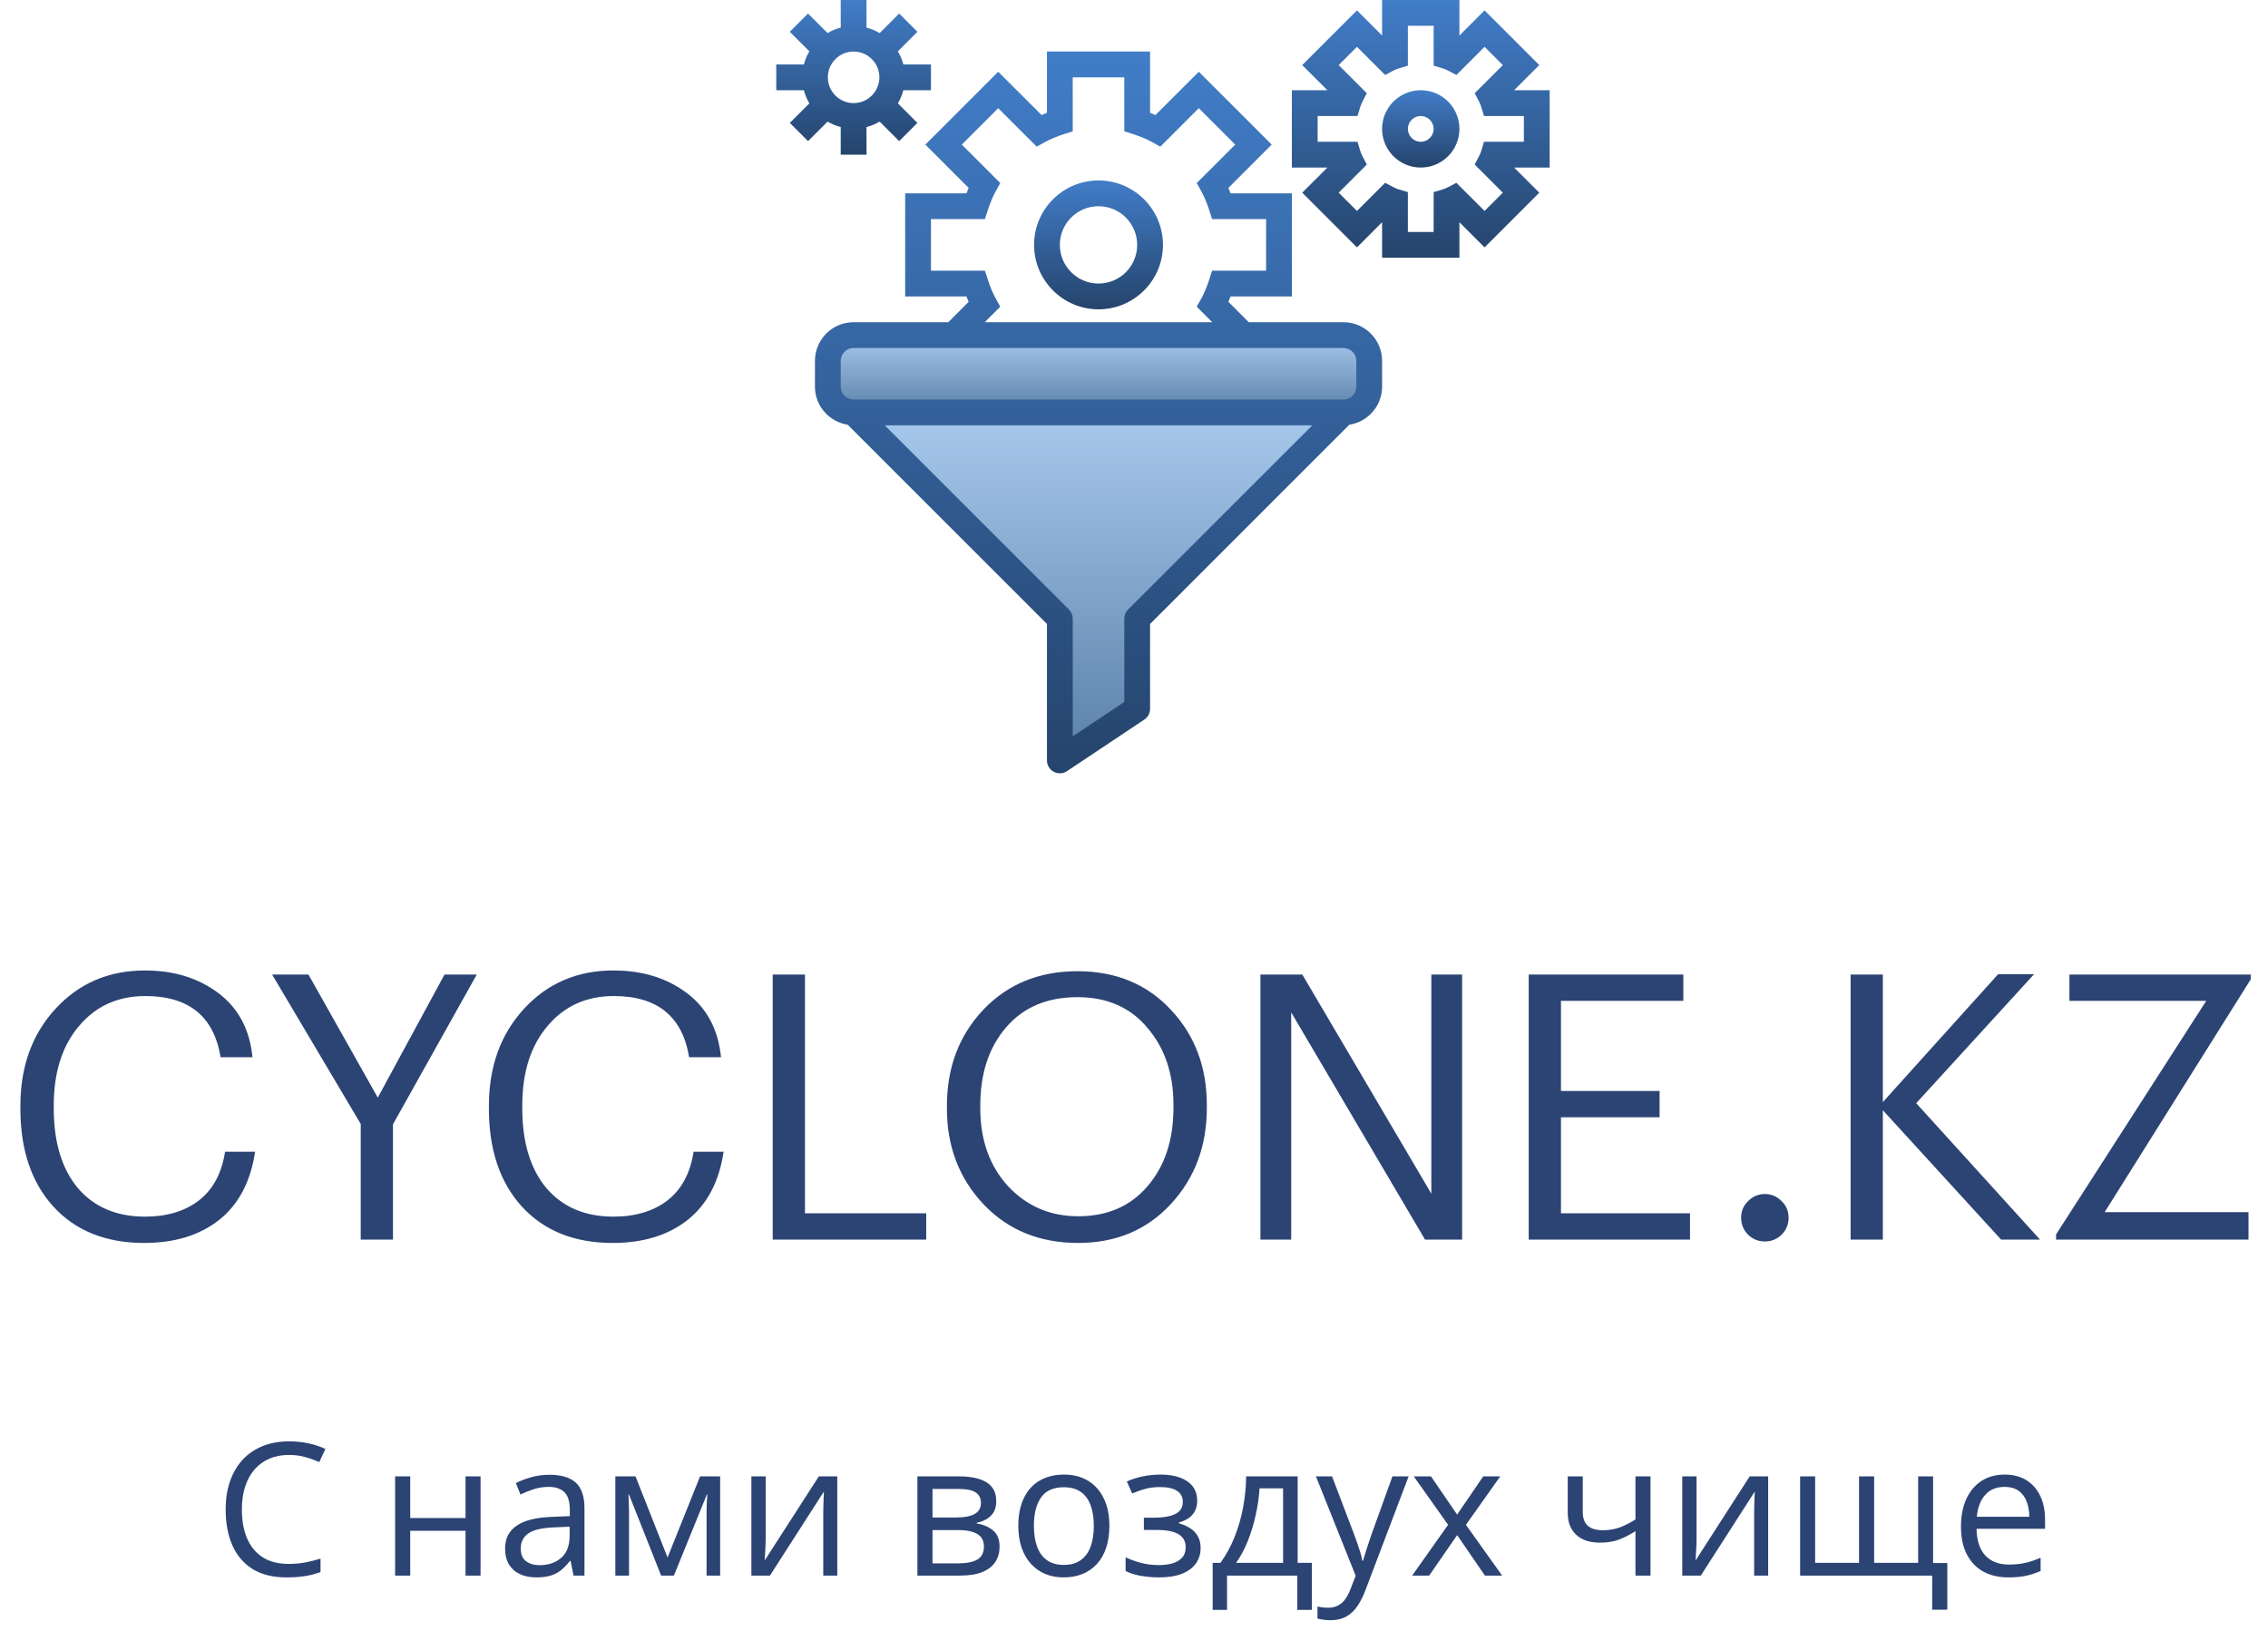 <?xml version="1.0" encoding="UTF-8"?> <svg xmlns="http://www.w3.org/2000/svg" width="783" height="563" viewBox="0 0 783 563" fill="none"><g clip-path="url(#clip0_28_2)"><path d="M463.8 115.7H294.7C289.78 115.7 285.8 119.68 285.8 124.6V133.5C285.8 138.42 289.78 142.4 294.7 142.4H463.8C468.72 142.4 472.7 138.42 472.7 133.5V124.6C472.7 119.68 468.72 115.7 463.8 115.7Z" fill="url(#paint0_linear_28_2)"></path><path d="M365.9 213.6V262.55L392.6 244.75V213.6L463.8 142.4H294.7L365.9 213.6Z" fill="url(#paint1_linear_28_2)"></path><path d="M468.25 133.5C468.25 135.95 466.25 137.95 463.8 137.95H294.7C292.25 137.95 290.25 135.95 290.25 133.5V124.6C290.25 122.15 292.25 120.15 294.7 120.15H463.8C466.25 120.15 468.25 122.15 468.25 124.6V133.5ZM389.454 210.454C388.62 211.289 388.15 212.418 388.15 213.6V242.369L370.35 254.24V213.6C370.35 212.418 369.88 211.289 369.046 210.454L305.441 146.85H453.056L389.454 210.454ZM343.72 102.976C342.71 101.132 341.842 99.029 341.024 96.543L340.034 93.45H321.4V75.65H340.034L341.024 72.555C341.842 70.071 342.71 67.965 343.72 66.124L345.335 63.204L332.055 49.923L344.623 37.355L357.904 50.635L360.824 49.02C362.665 48.01 364.771 47.142 367.254 46.325L370.35 45.334V26.7H388.15V45.334L391.243 46.325C393.729 47.142 395.832 48.01 397.676 49.02L400.596 50.635L413.877 37.355L426.445 49.923L413.165 63.204L414.78 66.124C415.787 67.965 416.658 70.071 417.475 72.555L418.466 75.65H437.1V93.45H418.466L417.475 96.543C416.658 99.029 415.787 101.132 414.78 102.976L413.165 105.896L418.518 111.25H339.982L345.335 105.896L343.72 102.976ZM463.8 111.25H431.12L424.081 104.211C424.34 103.602 424.601 102.992 424.846 102.35H446V66.75H424.846C424.601 66.108 424.34 65.498 424.081 64.889L439.03 49.923L413.877 24.77L398.911 39.719C398.302 39.46 397.692 39.199 397.05 38.954V17.8H361.45V38.954C360.808 39.199 360.198 39.46 359.589 39.719L344.623 24.77L319.47 49.923L334.419 64.889C334.158 65.498 333.899 66.108 333.654 66.75H312.5V102.35H333.654C333.899 102.992 334.158 103.602 334.419 104.211L327.38 111.25H294.7C287.33 111.25 281.35 117.23 281.35 124.6V133.5C281.35 140.158 286.27 145.651 292.647 146.641L361.45 215.441V262.55C361.45 264.183 362.354 265.696 363.797 266.477C364.457 266.825 365.188 267 365.9 267C366.768 267 367.622 266.755 368.367 266.252L395.067 248.452C396.302 247.617 397.05 246.244 397.05 244.75V215.441L465.85 146.641C472.23 145.651 477.15 140.158 477.15 133.5V124.6C477.15 117.23 471.17 111.25 463.8 111.25Z" fill="url(#paint2_linear_28_2)"></path><path d="M379.25 71.2C386.62 71.2 392.6 77.18 392.6 84.55C392.6 91.92 386.62 97.9 379.25 97.9C371.88 97.9 365.9 91.92 365.9 84.55C365.9 77.18 371.88 71.2 379.25 71.2ZM379.25 106.8C391.521 106.8 401.5 96.821 401.5 84.55C401.5 72.276 391.521 62.3 379.25 62.3C366.976 62.3 357 72.276 357 84.55C357 96.821 366.976 106.8 379.25 106.8Z" fill="url(#paint3_linear_28_2)"></path><path d="M526.1 48.95H512.333L511.376 52.132C511.204 52.738 510.942 53.331 510.628 53.92L509.118 56.807L518.833 66.525L512.525 72.833L502.807 63.118L499.92 64.628C499.33 64.942 498.738 65.204 498.132 65.376L494.95 66.333V80.1H486.05V66.333L482.868 65.376C482.259 65.204 481.67 64.942 481.077 64.628L478.193 63.118L468.475 72.833L462.165 66.525L471.882 56.807L470.369 53.92C470.058 53.331 469.796 52.738 469.624 52.132L468.667 48.95H454.9V40.05H468.667L469.624 36.868C469.796 36.262 470.058 35.669 470.369 35.077L471.882 32.193L462.165 22.475L468.475 16.165L478.193 25.882L481.077 24.369C481.67 24.058 482.259 23.796 482.868 23.624L486.05 22.667V8.9H494.95V22.667L498.132 23.624C498.738 23.796 499.33 24.058 499.92 24.369L502.807 25.882L512.525 16.165L518.833 22.475L509.118 32.193L510.628 35.077C510.942 35.669 511.204 36.262 511.376 36.868L512.333 40.05H526.1V48.95ZM535 31.15H522.726L531.418 22.475L512.525 3.582L503.85 12.271V0H477.15V12.271L468.475 3.582L449.579 22.475L458.271 31.15H446V57.85H458.271L449.579 66.525L468.475 85.418L477.15 76.726V89H503.85V76.726L512.525 85.418L531.418 66.525L522.726 57.85H535V31.15Z" fill="url(#paint4_linear_28_2)"></path><path d="M490.5 48.95C488.05 48.95 486.05 46.95 486.05 44.5C486.05 42.05 488.05 40.05 490.5 40.05C492.95 40.05 494.95 42.05 494.95 44.5C494.95 46.95 492.95 48.95 490.5 48.95ZM490.5 31.15C483.13 31.15 477.15 37.13 477.15 44.5C477.15 51.87 483.13 57.85 490.5 57.85C497.87 57.85 503.85 51.87 503.85 44.5C503.85 37.13 497.87 31.15 490.5 31.15Z" fill="url(#paint5_linear_28_2)"></path><path d="M294.7 17.8C299.601 17.8 303.6 21.799 303.6 26.7C303.6 31.601 299.601 35.6 294.7 35.6C289.799 35.6 285.8 31.601 285.8 26.7C285.8 21.799 289.799 17.8 294.7 17.8ZM290.25 43.874V53.4H299.15V43.874C300.766 43.457 302.279 42.815 303.686 41.98L310.431 48.725L316.725 42.431L309.98 35.686C310.815 34.279 311.457 32.766 311.874 31.15H321.4V22.25H311.874C311.457 20.634 310.815 19.121 309.98 17.714L316.725 10.969L310.431 4.675L303.686 11.42C302.279 10.585 300.766 9.943 299.15 9.526V0H290.25V9.526C288.634 9.943 287.121 10.585 285.714 11.42L278.969 4.675L272.675 10.969L279.42 17.714C278.585 19.121 277.96 20.634 277.526 22.25H268V31.15H277.526C277.96 32.766 278.585 34.279 279.42 35.686L272.675 42.431L278.969 48.725L285.714 41.98C287.121 42.815 288.634 43.457 290.25 43.874Z" fill="url(#paint6_linear_28_2)"></path></g><path d="M49.792 429.152C36.565 429.152 26.112 424.971 18.432 416.608C10.837 408.245 7.04 396.981 7.04 382.816V381.792C7.04 368.224 11.093 357.045 19.2 348.256C27.307 339.467 37.589 335.072 50.048 335.072C60.032 335.072 68.48 337.675 75.392 342.88C82.304 348.085 86.229 355.467 87.168 365.024H76.16C73.856 350.944 65.195 343.904 50.176 343.904C40.704 343.904 33.067 347.36 27.264 354.272C21.461 361.099 18.56 370.229 18.56 381.664V382.688C18.56 394.379 21.333 403.552 26.88 410.208C32.512 416.779 40.235 420.064 50.048 420.064C57.643 420.064 63.872 418.187 68.736 414.432C73.6 410.592 76.587 405.003 77.696 397.664H88.064C86.528 407.989 82.389 415.84 75.648 421.216C68.907 426.507 60.288 429.152 49.792 429.152ZM124.536 428V388.064L93.944 336.48H106.488L130.424 378.976L153.464 336.48H164.6L135.672 388.192V428H124.536ZM211.542 429.152C198.315 429.152 187.862 424.971 180.182 416.608C172.587 408.245 168.79 396.981 168.79 382.816V381.792C168.79 368.224 172.843 357.045 180.95 348.256C189.057 339.467 199.339 335.072 211.798 335.072C221.782 335.072 230.23 337.675 237.142 342.88C244.054 348.085 247.979 355.467 248.918 365.024H237.91C235.606 350.944 226.945 343.904 211.926 343.904C202.454 343.904 194.817 347.36 189.014 354.272C183.211 361.099 180.31 370.229 180.31 381.664V382.688C180.31 394.379 183.083 403.552 188.63 410.208C194.262 416.779 201.985 420.064 211.798 420.064C219.393 420.064 225.622 418.187 230.486 414.432C235.35 410.592 238.337 405.003 239.446 397.664H249.814C248.278 407.989 244.139 415.84 237.398 421.216C230.657 426.507 222.038 429.152 211.542 429.152ZM266.77 428V336.48H277.906V418.912H319.762V428H266.77ZM372.227 419.936C382.296 419.936 390.275 416.48 396.163 409.568C402.136 402.656 405.123 393.611 405.123 382.432V381.408C405.123 370.741 402.136 361.909 396.163 354.912C390.275 347.829 382.211 344.288 371.971 344.288C361.56 344.288 353.368 347.744 347.395 354.656C341.422 361.568 338.435 370.571 338.435 381.664V382.688C338.435 393.611 341.635 402.571 348.035 409.568C354.52 416.48 362.584 419.936 372.227 419.936ZM372.227 429.152C358.915 429.152 348.035 424.715 339.587 415.84C331.139 406.88 326.915 395.872 326.915 382.816V381.792C326.915 368.565 331.096 357.515 339.459 348.64C347.907 339.765 358.744 335.328 371.971 335.328C385.198 335.328 395.95 339.765 404.227 348.64C412.504 357.429 416.643 368.395 416.643 381.536V382.56C416.643 395.701 412.504 406.752 404.227 415.712C395.95 424.672 385.283 429.152 372.227 429.152ZM435.145 428V336.48H449.609L494.153 412.128V336.48H504.777V428H491.977L445.769 349.536V428H435.145ZM527.77 428V336.48H581.146V345.568H538.906V376.672H572.954V385.76H538.906V418.912H583.45V428H527.77ZM615.058 426.336C613.437 427.872 611.517 428.64 609.298 428.64C607.079 428.64 605.159 427.872 603.538 426.336C601.917 424.715 601.106 422.752 601.106 420.448C601.106 418.144 601.917 416.224 603.538 414.688C605.159 413.067 607.079 412.256 609.298 412.256C611.517 412.256 613.437 413.067 615.058 414.688C616.679 416.224 617.49 418.144 617.49 420.448C617.49 422.752 616.679 424.715 615.058 426.336ZM638.895 428V336.48H650.031V380.512L689.839 336.352H702.255L661.551 380.896L704.303 428H690.863L650.031 383.328V428H638.895ZM709.834 428V426.208L761.674 345.568H714.442V336.48H777.034V338.144L726.602 418.528H776.266V428H709.834Z" fill="#2C4474"></path><path d="M99.781 502.344C97.26 502.344 94.99 502.781 92.969 503.656C90.969 504.51 89.26 505.76 87.844 507.406C86.448 509.031 85.375 511 84.625 513.312C83.875 515.625 83.5 518.229 83.5 521.125C83.5 524.958 84.094 528.292 85.281 531.125C86.49 533.938 88.281 536.115 90.656 537.656C93.052 539.198 96.042 539.969 99.625 539.969C101.667 539.969 103.583 539.802 105.375 539.469C107.188 539.115 108.948 538.677 110.656 538.156V542.781C108.99 543.406 107.24 543.865 105.406 544.156C103.573 544.469 101.396 544.625 98.875 544.625C94.229 544.625 90.344 543.667 87.219 541.75C84.115 539.812 81.781 537.083 80.219 533.562C78.677 530.042 77.906 525.885 77.906 521.094C77.906 517.635 78.385 514.479 79.344 511.625C80.323 508.75 81.74 506.271 83.594 504.188C85.469 502.104 87.76 500.5 90.469 499.375C93.198 498.229 96.323 497.656 99.844 497.656C102.156 497.656 104.385 497.885 106.531 498.344C108.677 498.802 110.615 499.458 112.344 500.312L110.219 504.812C108.76 504.146 107.156 503.573 105.406 503.094C103.677 502.594 101.802 502.344 99.781 502.344ZM141.625 509.75V524.125H160.719V509.75H165.906V544H160.719V528.531H141.625V544H136.406V509.75H141.625ZM189.719 509.188C193.802 509.188 196.833 510.104 198.812 511.938C200.792 513.771 201.781 516.698 201.781 520.719V544H198L197 538.938H196.75C195.792 540.188 194.792 541.24 193.75 542.094C192.708 542.927 191.5 543.562 190.125 544C188.771 544.417 187.104 544.625 185.125 544.625C183.042 544.625 181.188 544.26 179.562 543.531C177.958 542.802 176.688 541.698 175.75 540.219C174.833 538.74 174.375 536.865 174.375 534.594C174.375 531.177 175.729 528.552 178.438 526.719C181.146 524.885 185.271 523.885 190.812 523.719L196.719 523.469V521.375C196.719 518.417 196.083 516.344 194.812 515.156C193.542 513.969 191.75 513.375 189.438 513.375C187.646 513.375 185.938 513.635 184.312 514.156C182.688 514.677 181.146 515.292 179.688 516L178.094 512.062C179.635 511.271 181.406 510.594 183.406 510.031C185.406 509.469 187.51 509.188 189.719 509.188ZM196.656 527.125L191.438 527.344C187.167 527.51 184.156 528.208 182.406 529.438C180.656 530.667 179.781 532.406 179.781 534.656C179.781 536.615 180.375 538.062 181.562 539C182.75 539.938 184.323 540.406 186.281 540.406C189.323 540.406 191.812 539.562 193.75 537.875C195.688 536.188 196.656 533.656 196.656 530.281V527.125ZM248.625 509.75V544H243.938V521.688C243.938 520.771 243.958 519.844 244 518.906C244.062 517.948 244.135 516.99 244.219 516.031H244.031L232.656 544H228.25L217.156 516.031H216.969C217.031 516.99 217.073 517.948 217.094 518.906C217.135 519.844 217.156 520.833 217.156 521.875V544H212.438V509.75H219.406L230.469 537.75L241.688 509.75H248.625ZM264.344 509.75V531.281C264.344 531.698 264.333 532.24 264.312 532.906C264.292 533.552 264.26 534.25 264.219 535C264.177 535.729 264.135 536.438 264.094 537.125C264.073 537.792 264.042 538.344 264 538.781L282.688 509.75H289.062V544H284.219V523C284.219 522.333 284.229 521.479 284.25 520.438C284.271 519.396 284.302 518.375 284.344 517.375C284.385 516.354 284.417 515.562 284.438 515L265.812 544H259.406V509.75H264.344ZM343.938 518.344C343.938 520.49 343.312 522.167 342.062 523.375C340.812 524.562 339.198 525.365 337.219 525.781V526.031C339.365 526.323 341.208 527.094 342.75 528.344C344.312 529.573 345.094 531.458 345.094 534C345.094 535.958 344.625 537.688 343.688 539.188C342.75 540.688 341.281 541.865 339.281 542.719C337.281 543.573 334.677 544 331.469 544H316.719V509.75H331.344C333.802 509.75 335.969 510.031 337.844 510.594C339.74 511.135 341.229 512.031 342.312 513.281C343.396 514.531 343.938 516.219 343.938 518.344ZM339.688 534C339.688 531.979 338.917 530.521 337.375 529.625C335.854 528.729 333.635 528.281 330.719 528.281H321.938V539.781H330.844C333.719 539.781 335.906 539.344 337.406 538.469C338.927 537.573 339.688 536.083 339.688 534ZM338.656 518.938C338.656 517.312 338.062 516.104 336.875 515.312C335.688 514.5 333.74 514.094 331.031 514.094H321.938V523.938H330.125C332.938 523.938 335.062 523.531 336.5 522.719C337.938 521.906 338.656 520.646 338.656 518.938ZM383 526.812C383 529.625 382.635 532.135 381.906 534.344C381.177 536.552 380.125 538.417 378.75 539.938C377.375 541.458 375.708 542.625 373.75 543.438C371.812 544.229 369.615 544.625 367.156 544.625C364.865 544.625 362.76 544.229 360.844 543.438C358.948 542.625 357.302 541.458 355.906 539.938C354.531 538.417 353.458 536.552 352.688 534.344C351.938 532.135 351.562 529.625 351.562 526.812C351.562 523.062 352.198 519.875 353.469 517.25C354.74 514.604 356.552 512.594 358.906 511.219C361.281 509.823 364.104 509.125 367.375 509.125C370.5 509.125 373.229 509.823 375.562 511.219C377.917 512.615 379.74 514.635 381.031 517.281C382.344 519.906 383 523.083 383 526.812ZM356.938 526.812C356.938 529.562 357.302 531.948 358.031 533.969C358.76 535.99 359.885 537.552 361.406 538.656C362.927 539.76 364.885 540.312 367.281 540.312C369.656 540.312 371.604 539.76 373.125 538.656C374.667 537.552 375.802 535.99 376.531 533.969C377.26 531.948 377.625 529.562 377.625 526.812C377.625 524.083 377.26 521.729 376.531 519.75C375.802 517.75 374.677 516.208 373.156 515.125C371.635 514.042 369.667 513.5 367.25 513.5C363.688 513.5 361.073 514.677 359.406 517.031C357.76 519.385 356.938 522.646 356.938 526.812ZM400.781 509.125C403.344 509.125 405.562 509.479 407.438 510.188C409.312 510.875 410.76 511.885 411.781 513.219C412.802 514.552 413.312 516.177 413.312 518.094C413.312 520.156 412.75 521.802 411.625 523.031C410.5 524.26 408.948 525.146 406.969 525.688V525.938C408.365 526.312 409.625 526.854 410.75 527.562C411.896 528.25 412.802 529.167 413.469 530.312C414.156 531.438 414.5 532.844 414.5 534.531C414.5 536.448 413.979 538.177 412.938 539.719C411.896 541.24 410.312 542.438 408.188 543.312C406.062 544.188 403.375 544.625 400.125 544.625C398.521 544.625 397 544.531 395.562 544.344C394.125 544.177 392.823 543.927 391.656 543.594C390.49 543.26 389.469 542.865 388.594 542.406V537.688C390.052 538.396 391.76 539.021 393.719 539.562C395.677 540.104 397.792 540.375 400.062 540.375C401.812 540.375 403.385 540.177 404.781 539.781C406.177 539.365 407.281 538.708 408.094 537.812C408.927 536.896 409.344 535.698 409.344 534.219C409.344 532.865 408.979 531.75 408.25 530.875C407.521 529.979 406.427 529.323 404.969 528.906C403.531 528.469 401.708 528.25 399.5 528.25H394.906V524H398.688C401.625 524 403.969 523.583 405.719 522.75C407.469 521.917 408.344 520.51 408.344 518.531C408.344 516.823 407.667 515.552 406.312 514.719C404.958 513.865 403.021 513.438 400.5 513.438C398.625 513.438 396.969 513.635 395.531 514.031C394.094 514.406 392.542 514.948 390.875 515.656L389.031 511.5C390.823 510.708 392.698 510.115 394.656 509.719C396.615 509.323 398.656 509.125 400.781 509.125ZM448 509.75V539.594H452.906V555.844H447.875V544H423.625V555.844H418.656V539.594H421.344C423.302 536.885 424.927 533.917 426.219 530.688C427.51 527.458 428.49 524.073 429.156 520.531C429.823 516.969 430.177 513.375 430.219 509.75H448ZM442.969 513.875H434.844C434.656 516.917 434.208 520.01 433.5 523.156C432.812 526.302 431.896 529.302 430.75 532.156C429.604 534.99 428.271 537.469 426.75 539.594H442.969V513.875ZM454.312 509.75H459.875L467.438 529.625C467.875 530.792 468.281 531.917 468.656 533C469.031 534.062 469.365 535.083 469.656 536.062C469.948 537.042 470.177 537.99 470.344 538.906H470.562C470.854 537.865 471.271 536.5 471.812 534.812C472.354 533.104 472.938 531.365 473.562 529.594L480.719 509.75H486.312L471.406 549.031C470.615 551.135 469.688 552.969 468.625 554.531C467.583 556.094 466.312 557.292 464.812 558.125C463.312 558.979 461.5 559.406 459.375 559.406C458.396 559.406 457.531 559.344 456.781 559.219C456.031 559.115 455.385 558.99 454.844 558.844V554.688C455.302 554.792 455.854 554.885 456.5 554.969C457.167 555.052 457.854 555.094 458.562 555.094C459.854 555.094 460.969 554.844 461.906 554.344C462.865 553.865 463.688 553.156 464.375 552.219C465.062 551.281 465.656 550.167 466.156 548.875L468.031 544.062L454.312 509.75ZM499.938 526.469L488.094 509.75H494.031L503.062 522.938L512.062 509.75H517.938L506.094 526.469L518.594 544H512.656L503.062 530.031L493.406 544H487.531L499.938 526.469ZM546.438 509.75V522.062C546.438 524.208 547.021 525.792 548.188 526.812C549.375 527.833 551.094 528.344 553.344 528.344C555.51 528.344 557.479 528.01 559.25 527.344C561.021 526.677 562.812 525.771 564.625 524.625V509.75H569.812V544H564.625V528.656C562.708 529.885 560.823 530.854 558.969 531.562C557.115 532.271 554.896 532.625 552.312 532.625C548.792 532.625 546.062 531.708 544.125 529.875C542.208 528.042 541.25 525.562 541.25 522.438V509.75H546.438ZM585.719 509.75V531.281C585.719 531.698 585.708 532.24 585.688 532.906C585.667 533.552 585.635 534.25 585.594 535C585.552 535.729 585.51 536.438 585.469 537.125C585.448 537.792 585.417 538.344 585.375 538.781L604.062 509.75H610.438V544H605.594V523C605.594 522.333 605.604 521.479 605.625 520.438C605.646 519.396 605.677 518.375 605.719 517.375C605.76 516.354 605.792 515.562 605.812 515L587.188 544H580.781V509.75H585.719ZM667.375 509.75V539.656H672.281V555.781H667.062V544H621.469V509.75H626.656V539.594H641.812V509.75H647.031V539.594H662.219V509.75H667.375ZM692.094 509.125C695.01 509.125 697.51 509.771 699.594 511.062C701.677 512.354 703.271 514.167 704.375 516.5C705.479 518.812 706.031 521.521 706.031 524.625V527.844H682.375C682.438 531.865 683.438 534.927 685.375 537.031C687.312 539.135 690.042 540.188 693.562 540.188C695.729 540.188 697.646 539.99 699.312 539.594C700.979 539.198 702.708 538.615 704.5 537.844V542.406C702.771 543.177 701.052 543.74 699.344 544.094C697.656 544.448 695.656 544.625 693.344 544.625C690.052 544.625 687.177 543.958 684.719 542.625C682.281 541.271 680.385 539.292 679.031 536.688C677.677 534.083 677 530.896 677 527.125C677 523.438 677.615 520.25 678.844 517.562C680.094 514.854 681.844 512.771 684.094 511.312C686.365 509.854 689.031 509.125 692.094 509.125ZM692.031 513.375C689.26 513.375 687.052 514.281 685.406 516.094C683.76 517.906 682.781 520.438 682.469 523.688H700.594C700.573 521.646 700.25 519.854 699.625 518.312C699.021 516.75 698.094 515.542 696.844 514.688C695.594 513.812 693.99 513.375 692.031 513.375Z" fill="#2C4474"></path><defs><linearGradient id="paint0_linear_28_2" x1="379.25" y1="115.7" x2="379.25" y2="142.4" gradientUnits="userSpaceOnUse"><stop stop-color="#A7C9EC"></stop><stop offset="1" stop-color="#5B81A9"></stop></linearGradient><linearGradient id="paint1_linear_28_2" x1="379.25" y1="142.4" x2="379.25" y2="262.55" gradientUnits="userSpaceOnUse"><stop stop-color="#A7C9EC"></stop><stop offset="1" stop-color="#5B81A9"></stop></linearGradient><linearGradient id="paint2_linear_28_2" x1="379.25" y1="17.8" x2="379.25" y2="267" gradientUnits="userSpaceOnUse"><stop stop-color="#417DC8"></stop><stop offset="1" stop-color="#25446C"></stop></linearGradient><linearGradient id="paint3_linear_28_2" x1="379.25" y1="62.3" x2="379.25" y2="106.8" gradientUnits="userSpaceOnUse"><stop stop-color="#417DC8"></stop><stop offset="1" stop-color="#25446C"></stop></linearGradient><linearGradient id="paint4_linear_28_2" x1="490.5" y1="0" x2="490.5" y2="89" gradientUnits="userSpaceOnUse"><stop stop-color="#417DC8"></stop><stop offset="1" stop-color="#25446C"></stop></linearGradient><linearGradient id="paint5_linear_28_2" x1="490.5" y1="31.15" x2="490.5" y2="57.85" gradientUnits="userSpaceOnUse"><stop stop-color="#417DC8"></stop><stop offset="1" stop-color="#25446C"></stop></linearGradient><linearGradient id="paint6_linear_28_2" x1="294.7" y1="0" x2="294.7" y2="53.4" gradientUnits="userSpaceOnUse"><stop stop-color="#417DC8"></stop><stop offset="1" stop-color="#25446C"></stop></linearGradient><clipPath id="clip0_28_2"><rect width="267" height="267" fill="white" transform="translate(268)"></rect></clipPath></defs></svg> 